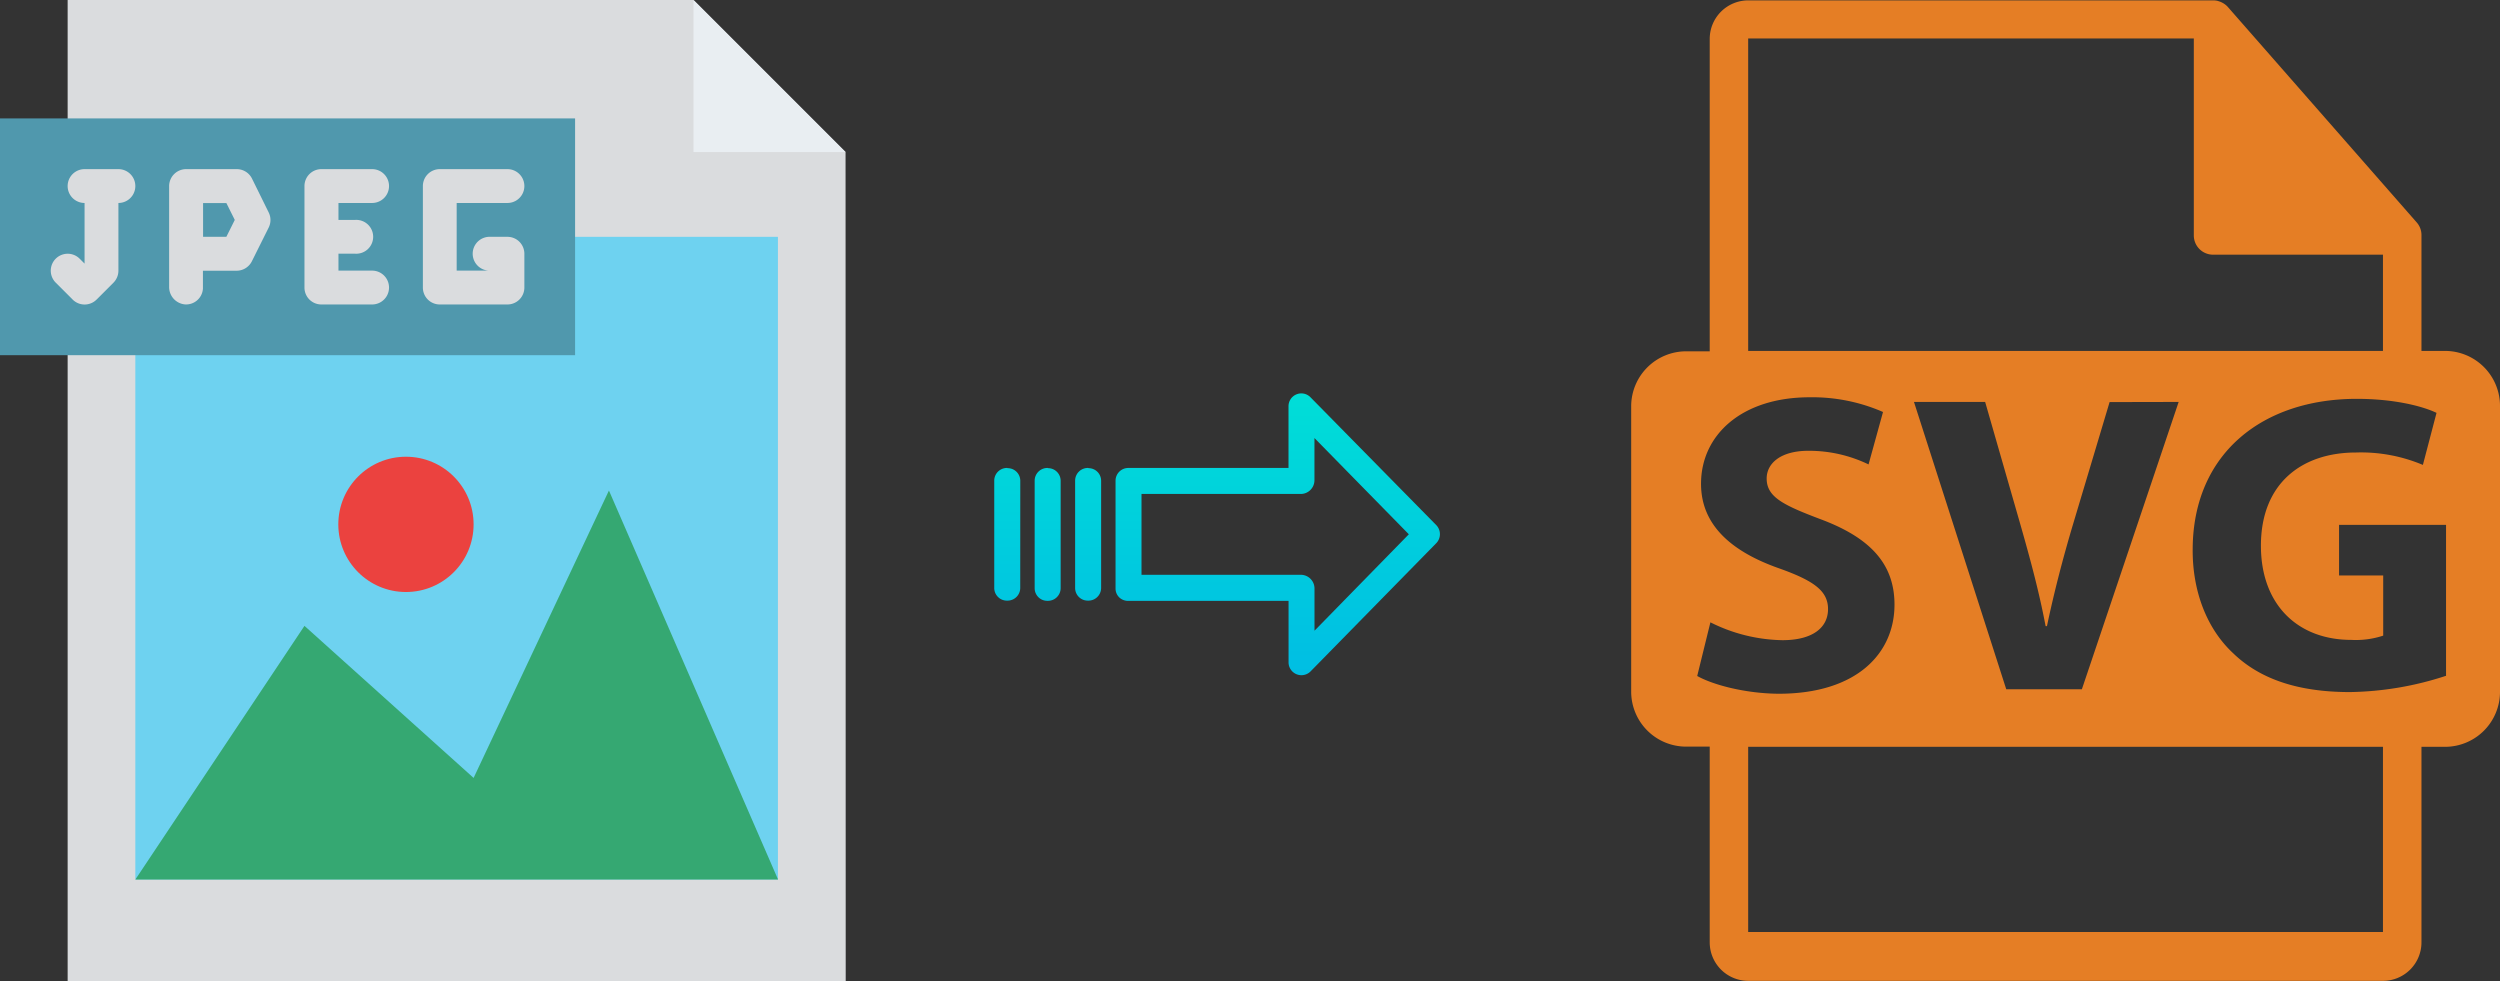 <svg xmlns="http://www.w3.org/2000/svg" xmlns:xlink="http://www.w3.org/1999/xlink" viewBox="0 0 509.66 200"><rect x="0" y="0" width="509.66" height="200" fill="#333333" stroke="none"/><defs><style>.cls-1{fill:#e57e25;}.cls-2{fill:#dadcde;}.cls-3{fill:#e9eef2;}.cls-4{fill:#6ed2f0;}.cls-5{fill:#5098ad;}.cls-6{fill:#35a872;}.cls-7{fill:#eb423f;}.cls-8{fill:url(#linear-gradient);}.cls-9{fill:url(#linear-gradient-2);}.cls-10{fill:url(#linear-gradient-3);}.cls-11{fill:url(#linear-gradient-4);}</style><linearGradient id="linear-gradient" x1="260.47" y1="136.51" x2="260.47" y2="17.31" gradientTransform="matrix(1, 0, 0, -1, 0, 186.59)" gradientUnits="userSpaceOnUse"><stop offset="0" stop-color="#00efd1"/><stop offset="1" stop-color="#00acea"/></linearGradient><linearGradient id="linear-gradient-2" x1="221.82" y1="136.51" x2="221.82" y2="17.31" xlink:href="#linear-gradient"/><linearGradient id="linear-gradient-3" x1="213.57" y1="136.51" x2="213.57" y2="17.31" xlink:href="#linear-gradient"/><linearGradient id="linear-gradient-4" x1="205.33" y1="136.51" x2="205.33" y2="17.31" xlink:href="#linear-gradient"/></defs><title>jpeg to svg</title><g id="Layer_2" data-name="Layer 2"><g id="Layer_5_Image" data-name="Layer 5 Image"><path class="cls-1" d="M498.45,71.54h-4.8V48.37c0-.15,0-.29,0-.44a3.87,3.87,0,0,0-.93-2.54l-38.57-44s0,0,0,0a3.74,3.74,0,0,0-.78-.65c-.08-.06-.17-.1-.25-.15a3.8,3.8,0,0,0-.78-.33l-.21-.07a3.82,3.82,0,0,0-.9-.11H356.39a7.85,7.85,0,0,0-7.84,7.84v63.7h-4.8a11.21,11.21,0,0,0-11.21,11.21V141a11.21,11.21,0,0,0,11.21,11.21h4.8v39.91a7.85,7.85,0,0,0,7.84,7.84H485.8a7.85,7.85,0,0,0,7.85-7.84V152.25h4.8A11.21,11.21,0,0,0,509.66,141V82.75A11.21,11.21,0,0,0,498.45,71.54ZM356.39,7.84h90.85V48a3.92,3.92,0,0,0,3.92,3.92H485.8V71.54H356.39Zm87.76,74.1-19.73,58.57H409L390.19,81.94H404.7l7.12,24.77c2,7,3.82,13.64,5.21,20.94h.27c1.47-7,3.3-14,5.29-20.68l7.48-25ZM346,137.81l2.69-10.94a33.86,33.86,0,0,0,14.68,3.64c6.09,0,9.3-2.51,9.3-6.34,0-3.65-2.78-5.73-9.82-8.25-9.73-3.39-16.07-8.78-16.07-17.29,0-10,8.34-17.64,22.15-17.64a36,36,0,0,1,14.95,3l-2.95,10.69a27.87,27.87,0,0,0-12.26-2.78c-5.73,0-8.51,2.61-8.51,5.65,0,3.74,3.3,5.39,10.86,8.25,10.34,3.83,15.2,9.21,15.2,17.47,0,9.81-7.55,18.16-23.63,18.16C355.86,141.38,349.25,139.64,346,137.81ZM485.8,190H356.39V152.25H485.8V190Zm12.83-52.22a65.57,65.57,0,0,1-19.55,3.31c-10.69,0-18.42-2.7-23.81-7.91-5.39-5-8.34-12.69-8.26-21.29.1-19.46,14.26-30.58,33.46-30.58,7.56,0,13.38,1.48,16.25,2.86l-2.78,10.61a32.45,32.45,0,0,0-13.65-2.53c-11,0-19.37,6.26-19.37,19,0,12.08,7.56,19.2,18.42,19.2a17.71,17.71,0,0,0,6.51-.87V117.31h-9V107h21.81v30.84Z"/></g><g id="Layer_2-2" data-name="Layer 2"><path class="cls-2" d="M172.41,200H13.79V0H141.38l31,31Z"/><path class="cls-3" d="M141.38,0V31h31Z"/><path class="cls-4" d="M27.59,48.28h131v131h-131Z"/><path class="cls-5" d="M0,24.14H117.24V72.41H0Z"/><path class="cls-2" d="M24.14,34.48h-6.9a3.45,3.45,0,1,0,0,6.9V53.74l-1-1a3.45,3.45,0,0,0-4.88,4.88l3.45,3.45a3.45,3.45,0,0,0,4.88,0h0l3.45-3.45a3.48,3.48,0,0,0,1-2.44V41.38a3.45,3.45,0,0,0,0-6.9Z"/><path class="cls-2" d="M51.37,36.4a3.47,3.47,0,0,0-3.11-1.92H38A3.47,3.47,0,0,0,34.48,38V58.49a3.55,3.55,0,0,0,3.24,3.57,3.44,3.44,0,0,0,3.65-3.22,1.62,1.62,0,0,0,0-.22V55.19l0,0h6.86a3.48,3.48,0,0,0,3.11-1.91l3.43-6.88a3.45,3.45,0,0,0,0-3.1Zm-3.51,8.44-1.71,3.43H41.4a0,0,0,0,1,0,0V41.4l0,0h4.75l1.71,3.43s0,0,0,0Z"/><path class="cls-2" d="M75.86,41.38a3.45,3.45,0,1,0,0-6.9H65.52a3.45,3.45,0,0,0-3.45,3.45V58.62a3.44,3.44,0,0,0,3.45,3.45H75.86a3.45,3.45,0,1,0,0-6.9H69V51.72h3.44a3.45,3.45,0,1,0,0-6.89H69V41.38Z"/><path class="cls-2" d="M103.45,48.28H100a3.45,3.45,0,1,0,0,6.89H93.1V41.38h10.35a3.45,3.45,0,0,0,0-6.9H89.66a3.45,3.45,0,0,0-3.45,3.45V58.62a3.44,3.44,0,0,0,3.45,3.45h13.79a3.45,3.45,0,0,0,3.45-3.45v-6.9A3.45,3.45,0,0,0,103.45,48.28Z"/><path class="cls-6" d="M27.59,179.31l34.48-51.72,34.48,31L124.14,100l34.48,79.31Z"/><circle class="cls-7" cx="82.76" cy="106.9" r="13.79"/></g><g id="Layer_3" data-name="Layer 3"><path class="cls-8" d="M267.17,81a2.61,2.61,0,0,0-4.49,1.85V95.4H230.07A2.6,2.6,0,0,0,227.42,98v22a2.5,2.5,0,0,0,.77,1.8,2.61,2.61,0,0,0,1.88.7h32.62V135a2.62,2.62,0,0,0,1.62,2.45,2.57,2.57,0,0,0,1,.2,2.65,2.65,0,0,0,1.89-.8l25.59-26.1a2.65,2.65,0,0,0,0-3.71Zm.81,47.58v-8.63a2.8,2.8,0,0,0-2.7-2.77H232.71V100.7h32.56a2.8,2.8,0,0,0,2.7-2.77V89.3l19.24,19.62Z"/><path class="cls-9" d="M221.83,95.4h0A2.59,2.59,0,0,0,219.18,98v0l0,21.89a2.58,2.58,0,0,0,2.59,2.56h.06a2.6,2.6,0,0,0,2.65-2.55V98a2.57,2.57,0,0,0-2.58-2.56Z"/><path class="cls-10" d="M213.58,95.4h0A2.6,2.6,0,0,0,210.93,98v21.93a2.57,2.57,0,0,0,2.58,2.56h.07a2.6,2.6,0,0,0,2.65-2.55V98a2.58,2.58,0,0,0-2.58-2.56Z"/><path class="cls-11" d="M205.34,95.4h0A2.59,2.59,0,0,0,202.69,98v0l0,21.89a2.58,2.58,0,0,0,2.58,2.56h.07a2.6,2.6,0,0,0,2.65-2.55v0L208,98a2.58,2.58,0,0,0-2.59-2.56Z"/></g></g></svg>